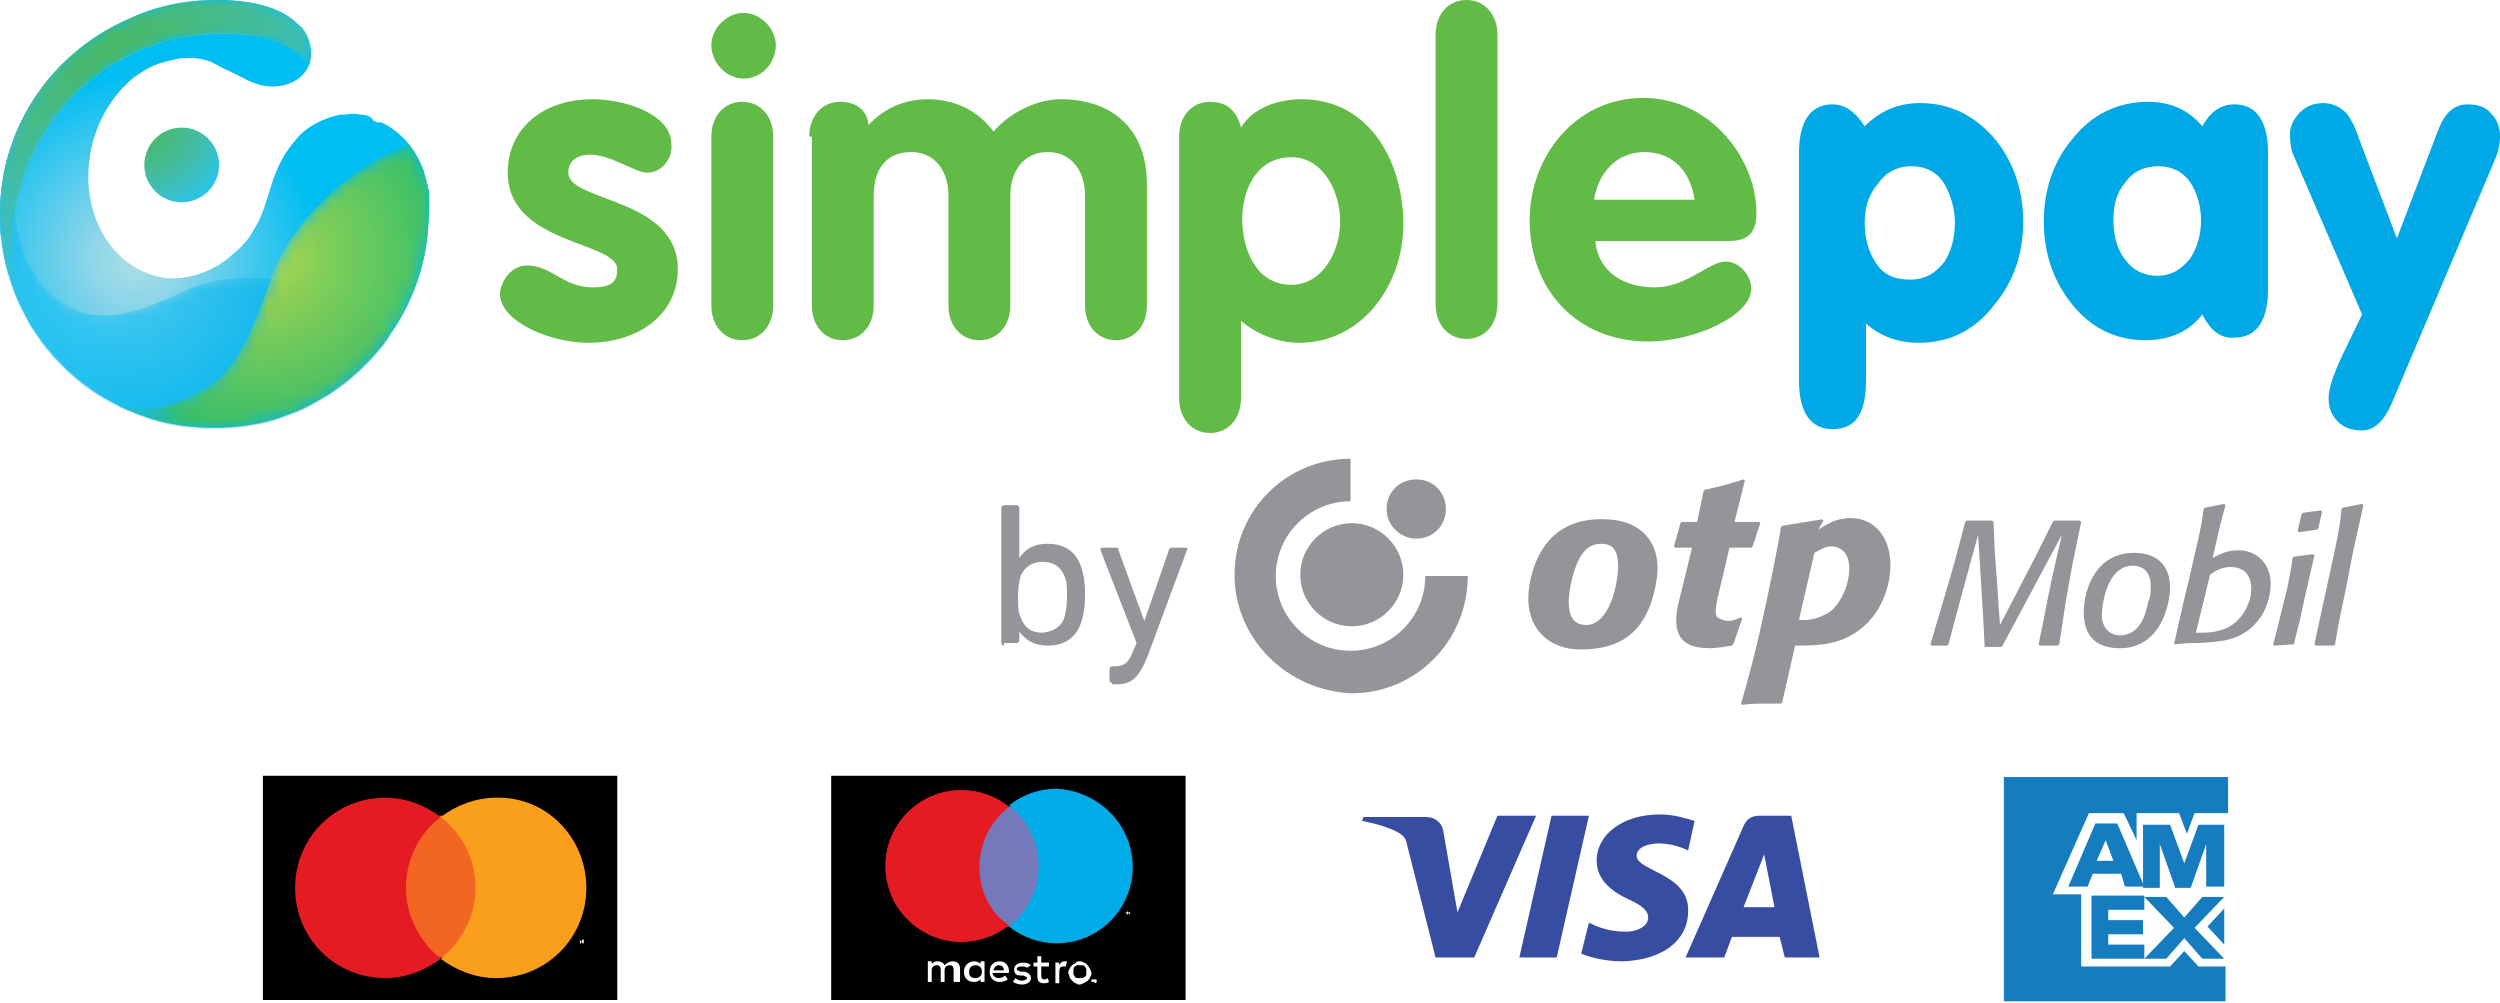 <?xml version="1.0" encoding="utf-8"?>
<!-- Generator: Adobe Illustrator 26.1.0, SVG Export Plug-In . SVG Version: 6.00 Build 0)  -->
<svg version="1.1" id="Layer_1" xmlns="http://www.w3.org/2000/svg" xmlns:xlink="http://www.w3.org/1999/xlink" x="0px" y="0px"
	 viewBox="0 0 194 77.8" style="enable-background:new 0 0 194 77.8;" xml:space="preserve">
<style type="text/css">
	.st0{fill:#62BB46;}
	.st1{fill:#00A8E5;}
	.st2{fill:#939598;}
	.st3{fill-rule:evenodd;clip-rule:evenodd;fill:#939598;}
	.st4{fill:url(#XMLID_00000124123464878691923310000001568824169259721870_);}
	.st5{fill:url(#XMLID_00000125601186596306907610000008680776627873993873_);}
	.st6{fill:url(#XMLID_00000152972231187343173110000011171840696458886545_);}
	.st7{filter:url(#Adobe_OpacityMaskFilter);}
	.st8{fill:url(#XMLID_00000067945891407275346550000004841085025024886178_);}
	.st9{fill:url(#XMLID_00000023980442214151446430000013521120483452320129_);}
	.st10{fill:url(#XMLID_00000014621741277537913880000003357276357009264282_);}
	.st11{fill:url(#XMLID_00000115473637623328291690000014392330509443152787_);}
	.st12{fill:url(#XMLID_00000030456178052811400190000004834742512939954334_);}
	.st13{fill:url(#XMLID_00000091707609880419690470000011638473479503745977_);}
	.st14{fill:url(#XMLID_00000162333608051639767480000003065198131973469570_);}
	.st15{fill:url(#XMLID_00000148636725350635221540000002648380896123236027_);}
	.st16{fill:url(#XMLID_00000106137433104253367520000007229481020313080974_);}
	.st17{fill:url(#XMLID_00000052793641016438580880000016953959044193918896_);}
	.st18{opacity:0.7;mask:url(#XMLID_00000170275324407395406150000011118396898848587678_);}
	.st19{fill:url(#XMLID_00000164477846903248291100000018251107484719396278_);}
	.st20{fill:url(#XMLID_00000034782285678209118890000000849477636229906857_);}
	.st21{fill:url(#XMLID_00000039850159971419102410000012235234152021635206_);}
	.st22{fill:url(#XMLID_00000045613698679602960490000004930266963092058524_);}
	.st23{fill:url(#XMLID_00000086688040053468154150000013597730297701881520_);}
	.st24{fill:url(#XMLID_00000171702290348577730720000014289007964290921602_);}
	.st25{fill:url(#XMLID_00000083788854448681065250000009415768220691149749_);}
	.st26{fill:url(#XMLID_00000012461176982896979420000011961857968072711097_);}
	.st27{fill:url(#XMLID_00000008109591729125640060000001154434763079184522_);}
	.st28{fill:url(#XMLID_00000165198534331829122530000006806258233486088885_);}
	.st29{filter:url(#Adobe_OpacityMaskFilter_00000065759797540711507480000004430933530570031530_);}
	.st30{opacity:0.85;}
	.st31{fill:url(#XMLID_00000163032087899468701050000007310139397735901590_);}
	.st32{opacity:0.95;mask:url(#XMLID_00000172401452060834728770000016298454282584384685_);}
	.st33{fill:url(#XMLID_00000124842961058813097230000009068025060325197992_);}
	.st34{filter:url(#Adobe_OpacityMaskFilter_00000013170967556713991170000017466342551186937258_);}
	.st35{fill:url(#XMLID_00000173855691818313437310000001387712455144356247_);}
	.st36{fill:url(#XMLID_00000181055742941373729790000008951297339945543102_);}
	.st37{mask:url(#XMLID_00000142141600301336982670000011581427472360222122_);}
	.st38{fill:url(#XMLID_00000147918984512379143570000002477764319794393731_);}
	.st39{fill:url(#XMLID_00000068679517068816268760000003589854313389599156_);}
	.st40{fill:#FFFFFF;}
	.st41{fill:#157CC0;}
	.st42{fill:#7578B9;}
	.st43{fill:#E51B24;}
	.st44{fill:#00ACE8;}
	.st45{fill:#F26522;}
	.st46{fill:#F99F1C;}
	.st47{fill:#374DA1;}
</style>
<g>
	<g id="XMLID_95_">
		<g id="XMLID_79_">
			<path id="XMLID_143_" class="st0" d="M50.2,13.4c-0.9,0-2.8-1.4-4.4-1.4c-0.9,0-1.7,0.4-1.7,1.4c0,2.3,8.5,1.9,8.5,7.5
				c0,3.3-2.8,5.7-7,5.7c-2.8,0-6.8-1.6-6.8-3.8c0-0.7,0.7-2.2,2.1-2.2c1.9,0,2.8,1.7,5.1,1.7c1.5,0,1.9-0.5,1.9-1.4
				c0-2.2-8.5-1.9-8.5-7.5c0-3.4,2.7-5.7,6.6-5.7c2.4,0,6.1,1.1,6.1,3.5C52.2,12.4,51.3,13.4,50.2,13.4"/>
			<path id="XMLID_140_" class="st0" d="M60.2,3.5c0,1.4-1.1,2.6-2.5,2.6c-1.3,0-2.5-1.2-2.5-2.6c0-1.3,1.2-2.5,2.5-2.5
				C59,1,60.2,2.2,60.2,3.5 M55.2,10.6c0-1.6,1-2.7,2.4-2.7c1.4,0,2.4,1.1,2.4,2.7v13.1c0,1.6-1,2.7-2.4,2.7c-1.4,0-2.4-1.1-2.4-2.7
				V10.6z"/>
			<path id="XMLID_139_" class="st0" d="M62.8,10.6c0-1.6,1-2.7,2.4-2.7c1.3,0,2.1,0.7,2.2,1.8c1.2-1.3,2.8-2,4.6-2
				c2,0,3.8,0.8,5.1,2.5c1.4-1.6,3.5-2.5,5.2-2.5c4,0,6.7,2.3,6.7,6.6v9.4c0,1.6-1,2.7-2.4,2.7c-1.4,0-2.4-1.1-2.4-2.7v-8.5
				c0-2-1.1-3.4-2.9-3.4c-1.8,0-2.9,1.4-2.9,3.4v8.5c0,1.6-1,2.7-2.4,2.7c-1.4,0-2.4-1.1-2.4-2.7v-8.5c0-2-1.1-3.4-2.9-3.4
				c-2,0-2.9,1.4-2.9,3.4v8.5c0,1.6-1,2.7-2.4,2.7c-1.4,0-2.4-1.1-2.4-2.7V10.6z"/>
			<path id="XMLID_136_" class="st0" d="M91.5,10.6c0-1.6,1-2.7,2.4-2.7c1.4,0,2.1,0.8,2.4,2c0.9-1.5,2.8-2.2,4.7-2.2
				c5.3,0,7.9,4.9,7.9,9.7c0,4.6-3.1,9.2-8.1,9.2c-1.5,0-3.2-0.6-4.5-1.7v6c0,1.6-1,2.7-2.4,2.7c-1.4,0-2.4-1.1-2.4-2.7V10.6z
				 M100.2,22.1c2.5,0,3.8-2.7,3.8-4.9c0-2.3-1.3-5-3.8-5c-2.6,0-3.8,2.4-3.8,4.8C96.4,19.4,97.5,22.1,100.2,22.1"/>
			<path id="XMLID_100_" class="st0" d="M111.4,2.7c0-1.6,1-2.7,2.4-2.7c1.4,0,2.4,1.1,2.4,2.7v20.9c0,1.6-1,2.7-2.4,2.7
				c-1.4,0-2.4-1.1-2.4-2.7V2.7z"/>
			<path id="XMLID_80_" class="st0" d="M123.8,18.8c0.3,2.4,2.3,3.5,4.6,3.5c2.5,0,4.2-2,5.5-2c1.1,0,2,1.1,2,2.1
				c0,2.1-4.4,4.1-8,4.1c-5.5,0-9.2-4-9.2-9.4c0-5,3.6-9.5,8.8-9.5c5.3,0,8.8,4.8,8.8,8.9c0,1.5-0.6,2.2-2.1,2.2H123.8z M131.5,15.5
				c-0.3-2.1-1.6-3.7-3.9-3.7c-2.2,0-3.6,1.7-3.9,3.7H131.5z"/>
		</g>
		<g id="XMLID_96_">
			<path id="XMLID_76_" class="st1" d="M142.2,33.3c-1.7,0-2.6-1.3-2.6-3.8V11.9c0-2.5,0.9-3.8,2.6-3.8c1,0,1.8,0.6,2.5,1.7
				c1.2-1.2,2.6-1.8,4.3-1.8c2.4,0,4.3,1,5.9,2.9c1.4,1.8,2.1,3.9,2.1,6.3s-0.7,4.6-2.2,6.4c-1.5,2-3.5,3-5.9,3
				c-1.6,0-3-0.5-4.1-1.5v4.4C144.8,32.1,144,33.3,142.2,33.3z M144.7,17.3c0,1.2,0.3,2.2,0.8,3c0.6,1,1.5,1.4,2.7,1.4
				c1.2,0,2-0.5,2.7-1.4c0.5-0.8,0.8-1.8,0.8-3c0-1.1-0.3-2.1-0.8-3c-0.6-1-1.5-1.4-2.6-1.4c-1.1,0-2,0.5-2.6,1.4
				C145,15.1,144.7,16.1,144.7,17.3z"/>
			<path id="XMLID_72_" class="st1" d="M170.9,24.4c-1,1.3-2.5,2-4.4,2c-2.4,0-4.3-1-5.8-2.9c-1.4-1.8-2.1-3.9-2.1-6.3
				s0.7-4.6,2.2-6.4c1.5-1.9,3.5-2.9,5.9-2.9c1.7,0,3.1,0.6,4.2,1.9c0.6-1.1,1.4-1.7,2.5-1.7c1.7,0,2.6,1.3,2.6,3.8v10.5
				c0,2.5-0.9,3.8-2.6,3.8C172.3,26.3,171.5,25.6,170.9,24.4z M164,17.1c0,1.2,0.3,2.2,0.8,2.9c0.6,0.9,1.5,1.4,2.6,1.4
				c1.1,0,1.9-0.5,2.6-1.4c0.5-0.8,0.8-1.8,0.8-2.9c0-1.1-0.3-2.1-0.8-2.9c-0.6-0.9-1.5-1.3-2.5-1.3c-1.1,0-2,0.4-2.6,1.3
				C164.2,15,164,16,164,17.1z"/>
			<path id="XMLID_97_" class="st1" d="M191.5,8.1c0.8,0,1.4,0.2,1.8,0.7c0.5,0.5,0.7,1.1,0.7,1.8c0,0.5-0.1,1.1-0.4,1.8l-8,18.9
				c-0.6,1.4-1.4,2.1-2.3,2.1c-0.8,0-1.4-0.2-1.9-0.7c-0.5-0.5-0.7-1.1-0.7-1.8c0-0.8,0.4-1.9,1.1-3.4c0.5-1,1-2.1,1.5-3.1
				l-5.3-12.3c-0.2-0.4-0.3-1-0.3-1.7c0-0.6,0.3-1.2,0.8-1.7c0.5-0.5,1.1-0.7,1.8-0.7c0.7,0,1.3,0.3,1.8,0.8
				c0.3,0.4,0.6,0.9,0.9,1.8l3,7.9l3.2-8.4C189.7,8.8,190.4,8.1,191.5,8.1z"/>
		</g>
	</g>
	<g>
		<g>
			<path class="st2" d="M128.5,45.3c-0.8,4.5-3.6,5.1-5.9,5.1c-2.3,0-4.5-1.6-3.9-5.1c0.5-2.7,2.1-5.2,6-5
				C127.5,40.4,129.1,42.3,128.5,45.3z M124.3,42.2c-0.9,0-1.8,0.4-2.4,3.1c-0.6,3,0.6,3.2,1.2,3.2c0.5,0,1.7-0.3,2.3-3.1
				C125.8,43.3,125.5,42.2,124.3,42.2z"/>
			<path class="st2" d="M134.5,50l-0.1,0.1c-0.6,0.1-1.3,0.2-1.6,0.2c-1.4,0-3.4-0.2-2.5-3.7c0.6-2.4,1-4.1,1-4.1l-1.3,0l-0.1-0.1
				l0.5-1.8l0.1-0.1h1.2l0.5-2.4l0.1-0.1c1.4-0.3,1.7-0.4,3-0.8l0.1,0.1l-0.8,3.2l1.9,0l0.1,0.1c-0.3,0.8-0.3,1-0.6,1.8l-0.1,0.1
				l-1.7,0c0,0-0.3,1.4-0.8,3.4c-0.5,2.1-0.2,2,0.3,2.2c0.4,0.2,1,0,1.4-0.2l0.1,0.1L134.5,50z"/>
			<path class="st2" d="M141.1,41.1c0.5-0.3,1.3-0.9,2.5-0.9c1.8,0,3.1,1.4,3.1,3.7c0,1.3-0.5,2.9-1.4,4c-1.8,2.2-4.1,2.2-6,2.2
				l-1,4.4l-0.1,0.1c-0.4,0-0.8,0-1.2,0c-0.6,0-1.2,0-1.8,0.1l-0.1-0.1c0,0,0.6-1.9,1.4-5.3c0.8-3.5,1.6-7.6,1.7-8.4l0.1-0.1
				l3.1-0.5l0.1,0.1L141.1,41.1z M139.6,48.1c0.9,0.1,1.8-0.2,2.5-0.7c0.7-0.6,1.4-1.9,1.4-3.3c0-1.5-1-1.7-1.4-1.7
				c-0.5,0-0.9,0.3-1.3,0.5L139.6,48.1z"/>
			<path class="st3" d="M95.8,44.6c0-5,4-9,9-9v3.3c-3.2,0-5.8,2.6-5.8,5.8c0,3.2,2.6,5.8,5.8,5.8c3.2,0,5.8-2.6,5.8-5.8l3.3,0
				c0,5-4,9.1-9,9.1C99.9,53.6,95.8,49.6,95.8,44.6z"/>
			<path class="st2" d="M107.6,39.5c0-1.3,1-2.3,2.3-2.3c1.3,0,2.3,1,2.3,2.3c0,1.3-1,2.3-2.3,2.3C108.7,41.8,107.6,40.8,107.6,39.5
				z"/>
		</g>
		<g>
			<path class="st2" d="M100.9,44.6c0-2.2,1.8-4,4-4c2.2,0,4,1.8,4,4c0,2.2-1.8,4-4,4C102.7,48.6,100.9,46.8,100.9,44.6z"/>
			<g>
				<path class="st2" d="M159.8,50l-0.1,0.1l-1.4,0l-0.1-0.1l0.5-2.5l0.5-2.5l0.8-3.5l-3.1,5.8l-1.5,2.8l-0.1,0.1l-1.3,0L154,50
					l-0.1-2l-0.4-6.5l-0.6,2.2l-0.9,3.3l-0.8,3l-0.1,0.1l-1.2,0l-0.1-0.1l0.8-2.7l1-3.4l0.9-3.4l0.1-0.1l2,0l0.1,0.1l0.1,2.4
					l0.2,2.7c0.1,1.5,0.1,1.8,0.2,2.9l2.8-5.4l1.3-2.6l0.1-0.1l2,0l0.1,0.1l-0.7,3.4l-0.5,2.8L159.8,50z"/>
				<path class="st2" d="M164.5,50.3c-1.8,0-2.8-0.9-2.8-2.8c0-1.7,0.9-4.6,3.9-4.6c1.8,0,2.8,1,2.8,2.7c0,0.5-0.1,1-0.2,1.4
					C167.9,48.2,167,50.3,164.5,50.3z M166.9,45.5c0-1.4-0.9-1.6-1.4-1.6c-2.1,0-2.4,3.3-2.4,3.8c0,1.1,0.7,1.6,1.4,1.6
					c1.5,0,2-1.5,2.2-2.6C166.9,46.3,166.9,45.9,166.9,45.5z"/>
				<path class="st2" d="M168.7,50l0.7-3.1l0.6-2.5c0.2-1,0.5-2.1,0.7-3.1c0.2-0.9,0.2-1.2,0.3-1.8l0.1-0.1l1.5-0.3l0.1,0.1
					l-0.4,1.5l-0.6,2.6c0.6-0.3,1.1-0.6,2-0.6c1.3,0,2.5,0.9,2.5,2.6c0,0.7-0.2,2-1.1,3c-1.2,1.4-2.7,1.5-4.5,1.6h-0.7L168.7,50
					L168.7,50z M170.4,49.1l0.2,0c0.7,0,1.7,0,2.6-0.6c1-0.7,1.5-1.9,1.5-2.8c0-1.2-0.7-1.7-1.6-1.7c-0.7,0-1.2,0.3-1.6,0.6
					L170.4,49.1z"/>
				<path class="st2" d="M178,50L178,50l-1.5,0.1l-0.1-0.1c0.4-1.5,0.5-2,0.9-3.6l0.2-0.8c0.2-1.1,0.3-1.4,0.4-2.3l0.1-0.1l1.5-0.2
					l0.1,0.1c-0.3,1.3-0.4,1.7-0.8,3.5l-0.3,1.4L178,50z M179.9,41l-0.1,0.1l-1.4,0.2l-0.1-0.1l0.3-1.3l0.1-0.1l1.4-0.2l0.1,0.1
					L179.9,41z"/>
				<path class="st2" d="M182.1,45.4c-0.5,2.4-0.6,2.8-0.9,4.6l-0.1,0.1l-1.4,0l-0.1-0.1l0.6-2.8l0.7-3.2c0.3-1.4,0.7-3.1,0.8-4.5
					l0.1-0.1l1.5-0.3l0.1,0.1l-0.8,3.6L182.1,45.4z"/>
			</g>
		</g>
	</g>
	<g>
		<path class="st2" d="M77.9,50.1c-0.1,0-0.2-0.1-0.2-0.2V39.4c0-0.1,0.1-0.2,0.2-0.2h1c0.1,0,0.2,0.1,0.2,0.2v3.9h0
			c0.4-0.6,1-1.1,2.2-1.1c1.3,0,2.2,0.6,2.6,1.8c0.2,0.6,0.3,1.2,0.3,2.1c0,1-0.1,1.6-0.3,2.2c-0.4,1.2-1.3,1.8-2.6,1.8
			c-1.1,0-1.8-0.5-2.2-1.1h0v0.7c0,0.1-0.1,0.2-0.2,0.2H77.9z M82.6,47.9c0.1-0.4,0.2-0.9,0.2-1.6c0-0.7,0-1.2-0.2-1.6
			c-0.3-0.7-0.8-1.1-1.7-1.1c-0.8,0-1.4,0.4-1.7,1.1c-0.1,0.4-0.2,0.8-0.2,1.6c0,0.8,0,1.2,0.2,1.6c0.3,0.8,0.8,1.2,1.7,1.2
			C81.8,49,82.4,48.6,82.6,47.9z"/>
		<path class="st2" d="M86.3,53c-0.1,0-0.2-0.1-0.2-0.2v-0.9c0-0.1,0.1-0.2,0.2-0.2h0.3c0.6,0,1-0.3,1.3-1.1l0.3-0.7l-2.8-7.2
			c0-0.1,0-0.2,0.1-0.2h1.1c0.1,0,0.2,0,0.2,0.2l2,5.5h0l1.9-5.5c0-0.1,0.1-0.2,0.2-0.2H92c0.1,0,0.2,0.1,0.1,0.2l-3,8.1
			c-0.7,1.8-1.3,2.3-2.4,2.3H86.3z"/>
	</g>
	<g id="XMLID_33_">
		
			<radialGradient id="XMLID_00000012443293195475943210000000097911318241091504_" cx="398.511" cy="301.206" r="16.756" gradientTransform="matrix(0.597 0 0 0.597 -226.776 -170.116)" gradientUnits="userSpaceOnUse">
			<stop  offset="0" style="stop-color:#4AB969"/>
			<stop  offset="7.934333e-02" style="stop-color:#49B96D"/>
			<stop  offset="0.184" style="stop-color:#48BA7A"/>
			<stop  offset="0.303" style="stop-color:#46BB8C"/>
			<stop  offset="0.432" style="stop-color:#42BDA4"/>
			<stop  offset="0.57" style="stop-color:#3AC0C5"/>
			<stop  offset="0.713" style="stop-color:#28C3EC"/>
			<stop  offset="0.731" style="stop-color:#20C4F4"/>
		</radialGradient>
		<path id="XMLID_94_" style="fill:url(#XMLID_00000012443293195475943210000000097911318241091504_);" d="M17,12.8
			c0,1.6-1.3,2.9-2.9,2.9c-1.6,0-2.9-1.3-2.9-2.9c0-1.6,1.3-2.9,2.9-2.9C15.7,9.9,17,11.2,17,12.8z"/>
		
			<radialGradient id="XMLID_00000015321790659924831150000004813781189511532448_" cx="397.466" cy="318.564" r="23.808" gradientTransform="matrix(0.597 0 0 0.597 -226.776 -170.116)" gradientUnits="userSpaceOnUse">
			<stop  offset="0" style="stop-color:#AFDFE4"/>
			<stop  offset="0.253" style="stop-color:#8CD5E8"/>
			<stop  offset="1" style="stop-color:#00BDF2"/>
		</radialGradient>
		<path id="XMLID_92_" style="fill:url(#XMLID_00000015321790659924831150000004813781189511532448_);" d="M33.3,15.8
			c0-0.1,0-0.3,0-0.4c0,0,0,0,0,0c0-0.1,0-0.3,0-0.4c0,0,0-0.1,0-0.1c0-0.1,0-0.2-0.1-0.3c0,0,0-0.1,0-0.1c0-0.1,0-0.2-0.1-0.3
			c0,0,0,0,0-0.1c0-0.2-0.1-0.3-0.1-0.4c0-0.1-0.1-0.2-0.1-0.4c-0.6-1.7-1.8-3.1-3.3-3.8c0,0-0.1,0-0.1,0c0,0,0,0-0.1,0
			c0,0-0.1,0-0.1,0c-0.1,0-0.1,0-0.2-0.1c0,0,0,0-0.1,0c0,0,0,0,0,0C28.8,9,28.4,8.9,28,8.9c-0.4-0.1-0.8-0.1-1.2,0c0,0,0,0,0.1,0
			c0,0,0,0-0.1,0c0,0-0.1,0-0.1,0c-0.1,0-0.2,0-0.3,0c-1,0.2-1.9,0.6-2.7,1.2l0,0c0,0-0.7,0.5-1.6,1.9c-0.5,0.8-0.9,1.8-1.3,3.2
			c0,0.1-0.1,0.2-0.1,0.3c0,0,0,0,0,0c-0.3,1-0.6,1.7-1,2.3c-0.4,0.8-0.9,1.3-1.6,1.9c-1.3,1.2-3,1.9-4.8,1.9c-0.3,0-0.5,0-0.8-0.1
			c-3.8-0.7-6.3-4.9-5.5-9.5c0,0,0-0.1,0-0.1C7.5,9.3,8.8,7.3,10.4,6c0.7-0.5,1.5-1,2.4-1.2c0.3-0.1,0.5-0.1,0.8-0.2
			c0.4-0.1,0.7-0.1,1.1-0.1c0.1,0,0.1,0,0.2,0c0.4,0,0.9,0.1,1.5,0.3C16.7,5,17,5.1,17.3,5.3c1.2,0.5,1.9,1,2.6,1.2c0,0,0,0,0,0
			c0,0,0,0,0,0c0.1,0,0.2,0.1,0.3,0.1c0,0,0,0,0,0C21.9,7,23.5,6.3,24,5c0.3-0.9,0.1-1.9-0.5-2.7C23.3,2,23,1.8,22.7,1.5
			c-0.3-0.2-0.7-0.5-1.2-0.7c-1.6-0.7-3.1-0.7-3.8-0.8c-0.3,0-0.6,0-1,0c-2.4,0-4.7,0.5-6.8,1.5C4,4.1,0,9.9,0,16.6
			c0,9.2,7.4,16.6,16.6,16.6c3.2,0,6.2-0.9,8.7-2.5c4.3-2.7,7.4-7.3,7.9-12.6c0-0.3,0.1-1.2,0.1-1.4c0,0,0-0.1,0-0.1
			c0-0.1,0-0.2,0-0.3c0,0,0-0.1,0-0.1c0-0.1,0-0.2,0-0.3C33.3,15.8,33.3,15.8,33.3,15.8z"/>
		
			<radialGradient id="XMLID_00000182519686714335850850000001779685667916004491_" cx="74.138" cy="396.789" r="18.305" gradientTransform="matrix(0.557 -0.392 0.288 0.409 -143.533 -124.223)" gradientUnits="userSpaceOnUse">
			<stop  offset="0" style="stop-color:#4BB967"/>
			<stop  offset="0.11" style="stop-color:#4AB96C"/>
			<stop  offset="0.256" style="stop-color:#4AB878"/>
			<stop  offset="0.421" style="stop-color:#49B889"/>
			<stop  offset="0.6" style="stop-color:#47B8A0"/>
			<stop  offset="0.792" style="stop-color:#42B9BF"/>
			<stop  offset="0.99" style="stop-color:#38BAE4"/>
			<stop  offset="1" style="stop-color:#37BAE6"/>
		</radialGradient>
		<path id="XMLID_91_" style="fill:url(#XMLID_00000182519686714335850850000001779685667916004491_);" d="M2.1,9.9
			C2.7,8,3.7,6.3,4.9,5C4.5,5.3,4.1,5.7,3.8,6.1C1.4,9,0,12.6,0,16.6c0,0.7,0,1.4,0.1,2c0.1-1.1,0.5-2.2,1-3.4
			C1.1,13.6,1.4,11.7,2.1,9.9z"/>
		<defs>
			<filter id="Adobe_OpacityMaskFilter" filterUnits="userSpaceOnUse" x="0" y="5" width="30.3" height="28.3">
				<feColorMatrix  type="matrix" values="1 0 0 0 0  0 1 0 0 0  0 0 1 0 0  0 0 0 1 0"/>
			</filter>
		</defs>
		
			<mask maskUnits="userSpaceOnUse" x="0" y="5" width="30.3" height="28.3" id="XMLID_00000013892522460244344880000011744556069377322148_">
			<g id="XMLID_113_" class="st7">
				<g id="XMLID_114_">
					
						<linearGradient id="XMLID_00000068636153816568037190000009408539619677053070_" gradientUnits="userSpaceOnUse" x1="11.354" y1="31.567" x2="-4.328" y2="30.885">
						<stop  offset="0" style="stop-color:#FFFFFF"/>
						<stop  offset="1" style="stop-color:#000000"/>
					</linearGradient>
					<path id="XMLID_124_" style="fill:url(#XMLID_00000068636153816568037190000009408539619677053070_);" d="M14.6,33.2
						c-2.9-0.4-5.6-1.6-8-3.2C8.9,31.6,11.6,32.8,14.6,33.2z"/>
					
						<linearGradient id="XMLID_00000118373831022115022280000011944682120936990399_" gradientUnits="userSpaceOnUse" x1="11.748" y1="22.542" x2="-3.935" y2="21.86">
						<stop  offset="0" style="stop-color:#FFFFFF"/>
						<stop  offset="1" style="stop-color:#000000"/>
					</linearGradient>
					<path id="XMLID_123_" style="fill:url(#XMLID_00000118373831022115022280000011944682120936990399_);" d="M4.3,23.2
						c0.4,0.3,0.9,0.5,1.4,0.7C4.2,23.3,3,22,2.2,20.4c0.2,0.6,0.6,1.1,1,1.6C3.6,22.5,3.9,22.9,4.3,23.2z"/>
					
						<linearGradient id="XMLID_00000183219663116181958110000016515517025641743502_" gradientUnits="userSpaceOnUse" x1="11.748" y1="22.542" x2="-3.935" y2="21.86">
						<stop  offset="0" style="stop-color:#FFFFFF"/>
						<stop  offset="1" style="stop-color:#000000"/>
					</linearGradient>
					<path id="XMLID_122_" style="fill:url(#XMLID_00000183219663116181958110000016515517025641743502_);" d="M4.3,23.2
						c0.4,0.3,0.9,0.5,1.4,0.7C4.2,23.3,3,22,2.2,20.4c0.2,0.6,0.6,1.1,1,1.6C3.6,22.5,3.9,22.9,4.3,23.2z"/>
					
						<linearGradient id="XMLID_00000168080846970159554280000006195858749361063830_" gradientUnits="userSpaceOnUse" x1="11.661" y1="24.322" x2="-3.997" y2="23.641">
						<stop  offset="0" style="stop-color:#FFFFFF"/>
						<stop  offset="1" style="stop-color:#000000"/>
					</linearGradient>
					<path id="XMLID_121_" style="fill:url(#XMLID_00000168080846970159554280000006195858749361063830_);" d="M5.7,24
						C5.9,24,6,24.1,6.2,24.2C6,24.1,5.9,24,5.7,24z"/>
					
						<linearGradient id="XMLID_00000180345894322017094690000013226801196162037142_" gradientUnits="userSpaceOnUse" x1="11.715" y1="23.271" x2="-3.967" y2="22.589">
						<stop  offset="0" style="stop-color:#FFFFFF"/>
						<stop  offset="1" style="stop-color:#000000"/>
					</linearGradient>
					<path id="XMLID_120_" style="fill:url(#XMLID_00000180345894322017094690000013226801196162037142_);" d="M14.1,22.7
						c4.8-2.2,12.1-0.8,16.2,3.4C26.2,21.9,18.8,20.3,14.1,22.7z"/>
					
						<linearGradient id="XMLID_00000142874911132135044260000002634067524450305688_" gradientUnits="userSpaceOnUse" x1="11.697" y1="23.671" x2="-3.984" y2="22.989">
						<stop  offset="0" style="stop-color:#FFFFFF"/>
						<stop  offset="1" style="stop-color:#000000"/>
					</linearGradient>
					<path id="XMLID_119_" style="fill:url(#XMLID_00000142874911132135044260000002634067524450305688_);" d="M14.1,22.7
						c-4.1,1.9-5.9,2.1-8,1.5C7.8,24.8,9.4,25.1,14.1,22.7z"/>
					
						<linearGradient id="XMLID_00000049933019129118622650000017034653323154604187_" gradientUnits="userSpaceOnUse" x1="11.697" y1="23.671" x2="-3.984" y2="22.989">
						<stop  offset="0" style="stop-color:#FFFFFF"/>
						<stop  offset="1" style="stop-color:#000000"/>
					</linearGradient>
					<path id="XMLID_118_" style="fill:url(#XMLID_00000049933019129118622650000017034653323154604187_);" d="M14.1,22.7
						c-4.1,1.9-5.9,2.1-8,1.5C7.8,24.8,9.4,25.1,14.1,22.7z"/>
					
						<linearGradient id="XMLID_00000137131779952168391030000013138715389158051729_" gradientUnits="userSpaceOnUse" x1="11.665" y1="24.422" x2="-4.016" y2="23.74">
						<stop  offset="0" style="stop-color:#FFFFFF"/>
						<stop  offset="1" style="stop-color:#000000"/>
					</linearGradient>
					<path id="XMLID_117_" style="fill:url(#XMLID_00000137131779952168391030000013138715389158051729_);" d="M14.1,22.7
						c-4.8,2.4-6.3,2.1-8,1.5C6,24.1,5.9,24,5.7,24c-0.5-0.2-0.9-0.4-1.4-0.7c-0.4-0.3-0.8-0.7-1.1-1.2c-0.4-0.5-0.8-1.1-1-1.6
						c-0.7-1.5-1.1-3.2-1.1-5.1c-0.5,1.2-0.9,2.3-1,3.4c0.6,4.6,3,8.6,6.5,11.2c2.4,1.7,5.1,2.8,8,3.2c0.7,0.1,1.3,0.1,2,0.1
						c3.2,0,6.2-0.9,8.7-2.5c2-1.2,3.6-2.8,5-4.7C26.2,21.9,18.9,20.4,14.1,22.7z"/>
					
						<linearGradient id="XMLID_00000054228332733836441260000017067597550814557350_" gradientUnits="userSpaceOnUse" x1="12.195" y1="12.246" x2="-3.487" y2="11.564">
						<stop  offset="0" style="stop-color:#FFFFFF"/>
						<stop  offset="1" style="stop-color:#000000"/>
					</linearGradient>
					<path id="XMLID_116_" style="fill:url(#XMLID_00000054228332733836441260000017067597550814557350_);" d="M2.1,9.9
						C2.7,8,3.7,6.3,4.9,5C4.5,5.3,4.1,5.7,3.8,6.1C1.4,9,0,12.6,0,16.6c0,0.7,0,1.4,0.1,2c0.1-1.1,0.5-2.2,1-3.4
						C1.1,13.6,1.4,11.7,2.1,9.9z"/>
					
						<linearGradient id="XMLID_00000115482876198137641010000005106865799852928663_" gradientUnits="userSpaceOnUse" x1="11.893" y1="19.181" x2="-3.788" y2="18.5">
						<stop  offset="0" style="stop-color:#FFFFFF"/>
						<stop  offset="1" style="stop-color:#000000"/>
					</linearGradient>
					<path id="XMLID_115_" style="fill:url(#XMLID_00000115482876198137641010000005106865799852928663_);" d="M14.1,22.7
						c-4.8,2.4-6.3,2.1-8,1.5C6,24.1,5.9,24,5.7,24c-0.5-0.2-0.9-0.4-1.4-0.7c-0.4-0.3-0.8-0.7-1.1-1.2c-0.4-0.5-0.8-1.1-1-1.6
						c-0.7-1.5-1.1-3.2-1.1-5.1c0-1.7,0.3-3.6,0.9-5.4C2.7,8,3.7,6.3,4.9,5C4.5,5.3,4.1,5.7,3.8,6.1C1.4,9,0,12.6,0,16.6
						c0,0.7,0,1.4,0.1,2c0.6,4.6,3,8.6,6.5,11.2c2.4,1.7,5.1,2.8,8,3.2c0.7,0.1,1.3,0.1,2,0.1c3.2,0,6.2-0.9,8.7-2.5
						c2-1.2,3.6-2.8,5-4.7C26.2,21.9,18.9,20.4,14.1,22.7z"/>
				</g>
			</g>
		</mask>
		<g id="XMLID_55_" style="opacity:0.7;mask:url(#XMLID_00000013892522460244344880000011744556069377322148_);">
			
				<radialGradient id="XMLID_00000044865768076611865130000005506679227383005849_" cx="390.486" cy="322.419" r="43.633" gradientTransform="matrix(0.597 0 0 0.597 -226.776 -170.116)" gradientUnits="userSpaceOnUse">
				<stop  offset="0" style="stop-color:#20C4F4"/>
				<stop  offset="1" style="stop-color:#009AD1"/>
			</radialGradient>
			<path id="XMLID_90_" style="fill:url(#XMLID_00000044865768076611865130000005506679227383005849_);" d="M14.6,33.2
				c-2.9-0.4-5.6-1.6-8-3.2C8.9,31.6,11.6,32.8,14.6,33.2z"/>
			
				<radialGradient id="XMLID_00000157308800336660215930000017720833599452525210_" cx="390.488" cy="322.421" r="43.635" gradientTransform="matrix(0.597 0 0 0.597 -226.776 -170.116)" gradientUnits="userSpaceOnUse">
				<stop  offset="0" style="stop-color:#20C4F4"/>
				<stop  offset="1" style="stop-color:#009AD1"/>
			</radialGradient>
			<path id="XMLID_71_" style="fill:url(#XMLID_00000157308800336660215930000017720833599452525210_);" d="M4.3,23.2
				c0.4,0.3,0.9,0.5,1.4,0.7C4.2,23.3,3,22,2.2,20.4c0.2,0.6,0.6,1.1,1,1.6C3.6,22.5,3.9,22.9,4.3,23.2z"/>
			
				<radialGradient id="XMLID_00000121965791560690043930000001632034242788719531_" cx="390.488" cy="322.421" r="43.635" gradientTransform="matrix(0.597 0 0 0.597 -226.776 -170.116)" gradientUnits="userSpaceOnUse">
				<stop  offset="0" style="stop-color:#20C4F4"/>
				<stop  offset="1" style="stop-color:#009AD1"/>
			</radialGradient>
			<path id="XMLID_70_" style="fill:url(#XMLID_00000121965791560690043930000001632034242788719531_);" d="M4.3,23.2
				c0.4,0.3,0.9,0.5,1.4,0.7C4.2,23.3,3,22,2.2,20.4c0.2,0.6,0.6,1.1,1,1.6C3.6,22.5,3.9,22.9,4.3,23.2z"/>
			
				<radialGradient id="XMLID_00000065032818867614046720000014382515935101915562_" cx="390.486" cy="322.435" r="43.427" gradientTransform="matrix(0.597 0 0 0.597 -226.776 -170.116)" gradientUnits="userSpaceOnUse">
				<stop  offset="0" style="stop-color:#20C4F4"/>
				<stop  offset="1" style="stop-color:#009AD1"/>
			</radialGradient>
			<path id="XMLID_66_" style="fill:url(#XMLID_00000065032818867614046720000014382515935101915562_);" d="M5.7,24
				C5.9,24,6,24.1,6.2,24.2C6,24.1,5.9,24,5.7,24z"/>
			
				<radialGradient id="XMLID_00000160151137963216300050000014521322958234662272_" cx="390.486" cy="322.421" r="43.63" gradientTransform="matrix(0.597 0 0 0.597 -226.776 -170.116)" gradientUnits="userSpaceOnUse">
				<stop  offset="0" style="stop-color:#20C4F4"/>
				<stop  offset="1" style="stop-color:#009AD1"/>
			</radialGradient>
			<path id="XMLID_65_" style="fill:url(#XMLID_00000160151137963216300050000014521322958234662272_);" d="M14.1,22.7
				c4.8-2.2,12.1-0.8,16.2,3.4C26.2,21.9,18.8,20.3,14.1,22.7z"/>
			
				<radialGradient id="XMLID_00000109709333650148028270000001272852108861873295_" cx="390.486" cy="322.422" r="43.627" gradientTransform="matrix(0.597 0 0 0.597 -226.776 -170.116)" gradientUnits="userSpaceOnUse">
				<stop  offset="0" style="stop-color:#20C4F4"/>
				<stop  offset="1" style="stop-color:#009AD1"/>
			</radialGradient>
			<path id="XMLID_64_" style="fill:url(#XMLID_00000109709333650148028270000001272852108861873295_);" d="M14.1,22.7
				c-4.1,1.9-5.9,2.1-8,1.5C7.8,24.8,9.4,25.1,14.1,22.7z"/>
			
				<radialGradient id="XMLID_00000096060788826140329320000008323650939487401141_" cx="390.486" cy="322.422" r="43.627" gradientTransform="matrix(0.597 0 0 0.597 -226.776 -170.116)" gradientUnits="userSpaceOnUse">
				<stop  offset="0" style="stop-color:#20C4F4"/>
				<stop  offset="1" style="stop-color:#009AD1"/>
			</radialGradient>
			<path id="XMLID_63_" style="fill:url(#XMLID_00000096060788826140329320000008323650939487401141_);" d="M14.1,22.7
				c-4.1,1.9-5.9,2.1-8,1.5C7.8,24.8,9.4,25.1,14.1,22.7z"/>
			
				<radialGradient id="XMLID_00000106114233449492840810000002113451612008315066_" cx="390.487" cy="322.421" r="43.629" gradientTransform="matrix(0.597 0 0 0.597 -226.776 -170.116)" gradientUnits="userSpaceOnUse">
				<stop  offset="0" style="stop-color:#20C4F4"/>
				<stop  offset="1" style="stop-color:#009AD1"/>
			</radialGradient>
			<path id="XMLID_62_" style="fill:url(#XMLID_00000106114233449492840810000002113451612008315066_);" d="M14.1,22.7
				c-4.8,2.4-6.3,2.1-8,1.5C6,24.1,5.9,24,5.7,24c-0.5-0.2-0.9-0.4-1.4-0.7c-0.4-0.3-0.8-0.7-1.1-1.2c-0.4-0.5-0.8-1.1-1-1.6
				c-0.7-1.5-1.1-3.2-1.1-5.1c-0.5,1.2-0.9,2.3-1,3.4c0.6,4.6,3,8.6,6.5,11.2c2.4,1.7,5.1,2.8,8,3.2c0.7,0.1,1.3,0.1,2,0.1
				c3.2,0,6.2-0.9,8.7-2.5c2-1.2,3.6-2.8,5-4.7C26.2,21.9,18.9,20.4,14.1,22.7z"/>
			
				<radialGradient id="XMLID_00000016039487974711528050000016591651647688408502_" cx="390.487" cy="322.419" r="43.628" gradientTransform="matrix(0.597 0 0 0.597 -226.776 -170.116)" gradientUnits="userSpaceOnUse">
				<stop  offset="0" style="stop-color:#20C4F4"/>
				<stop  offset="1" style="stop-color:#009AD1"/>
			</radialGradient>
			<path id="XMLID_61_" style="fill:url(#XMLID_00000016039487974711528050000016591651647688408502_);" d="M2.1,9.9
				C2.7,8,3.7,6.3,4.9,5C4.5,5.3,4.1,5.7,3.8,6.1C1.4,9,0,12.6,0,16.6c0,0.7,0,1.4,0.1,2c0.1-1.1,0.5-2.2,1-3.4
				C1.1,13.6,1.4,11.7,2.1,9.9z"/>
			
				<radialGradient id="XMLID_00000084520249439271269140000012999422248938331326_" cx="390.486" cy="322.42" r="43.629" gradientTransform="matrix(0.597 0 0 0.597 -226.776 -170.116)" gradientUnits="userSpaceOnUse">
				<stop  offset="0" style="stop-color:#20C4F4"/>
				<stop  offset="1" style="stop-color:#00A8E5"/>
			</radialGradient>
			<path id="XMLID_60_" style="fill:url(#XMLID_00000084520249439271269140000012999422248938331326_);" d="M14.1,22.7
				c-4.8,2.4-6.3,2.1-8,1.5C6,24.1,5.9,24,5.7,24c-0.5-0.2-0.9-0.4-1.4-0.7c-0.4-0.3-0.8-0.7-1.1-1.2c-0.4-0.5-0.8-1.1-1-1.6
				c-0.7-1.5-1.1-3.2-1.1-5.1c0-1.7,0.3-3.6,0.9-5.4C2.7,8,3.7,6.3,4.9,5C4.5,5.3,4.1,5.7,3.8,6.1C1.4,9,0,12.6,0,16.6
				c0,0.7,0,1.4,0.1,2c0.6,4.6,3,8.6,6.5,11.2c2.4,1.7,5.1,2.8,8,3.2c0.7,0.1,1.3,0.1,2,0.1c3.2,0,6.2-0.9,8.7-2.5
				c2-1.2,3.6-2.8,5-4.7C26.2,21.9,18.9,20.4,14.1,22.7z"/>
		</g>
		<defs>
			
				<filter id="Adobe_OpacityMaskFilter_00000085213434091441499670000017010064649331133574_" filterUnits="userSpaceOnUse" x="9.3" y="11.1" width="24.1" height="22.2">
				<feColorMatrix  type="matrix" values="1 0 0 0 0  0 1 0 0 0  0 0 1 0 0  0 0 0 1 0"/>
			</filter>
		</defs>
		
			<mask maskUnits="userSpaceOnUse" x="9.3" y="11.1" width="24.1" height="22.2" id="XMLID_00000124857356828315723820000010861606241438973111_">
			<g id="XMLID_107_" style="filter:url(#Adobe_OpacityMaskFilter_00000085213434091441499670000017010064649331133574_);">
				<g id="XMLID_108_" class="st30">
					
						<linearGradient id="XMLID_00000078023944573626195120000004109466432436381081_" gradientUnits="userSpaceOnUse" x1="23.857" y1="22.698" x2="62.107" y2="10.469">
						<stop  offset="0" style="stop-color:#FFFFFF"/>
						<stop  offset="1" style="stop-color:#000000"/>
					</linearGradient>
					<path id="XMLID_109_" style="fill:url(#XMLID_00000078023944573626195120000004109466432436381081_);" d="M21,21.7
						c-2.3,7-4.1,8.1-6.3,9.1c-0.2,0.1-0.4,0.2-0.7,0.3c-0.6,0.3-1.3,0.5-2,0.6c-0.7,0.1-1.5,0-2.2-0.1c-0.2,0-0.4,0-0.6-0.1
						c2.2,1.1,4.7,1.7,7.4,1.7c3.2,0,6.2-0.9,8.7-2.5c4.3-2.7,7.4-7.3,7.9-12.6c0-0.3,0.1-1.2,0.1-1.4c0,0,0-0.1,0-0.1
						c0-0.1,0-0.2,0-0.3c0,0,0-0.1,0-0.1c0-0.1,0-0.2,0-0.3c0,0,0-0.1,0-0.1c0-0.1,0-0.3,0-0.4c0,0,0,0,0,0c0-0.1,0-0.3,0-0.4
						c0,0,0-0.1,0-0.1c0-0.1,0-0.2-0.1-0.3c0,0,0-0.1,0-0.1c0-0.1,0-0.2-0.1-0.3c0,0,0,0,0-0.1c0-0.2-0.1-0.3-0.1-0.4
						c0-0.1-0.1-0.2-0.1-0.4c-0.3-0.8-0.7-1.5-1.1-2.1C26.8,13.2,22.6,17.2,21,21.7z"/>
				</g>
			</g>
		</mask>
		<g id="XMLID_53_" style="opacity:0.95;mask:url(#XMLID_00000124857356828315723820000010861606241438973111_);">
			
				<radialGradient id="XMLID_00000013907336985121122330000012111057736815369148_" cx="-396.716" cy="-212.809" r="34.833" gradientTransform="matrix(0.422 -0.422 0.422 0.422 277.976 -57.696)" gradientUnits="userSpaceOnUse">
				<stop  offset="0" style="stop-color:#CBDB2A"/>
				<stop  offset="1" style="stop-color:#00B259"/>
			</radialGradient>
			<path id="XMLID_54_" style="fill:url(#XMLID_00000013907336985121122330000012111057736815369148_);" d="M21,21.7
				c-2.3,7-4.1,8.1-6.3,9.1c-0.2,0.1-0.4,0.2-0.7,0.3c-0.6,0.3-1.3,0.5-2,0.6c-0.7,0.1-1.5,0-2.2-0.1c-0.2,0-0.4,0-0.6-0.1
				c2.2,1.1,4.7,1.7,7.4,1.7c3.2,0,6.2-0.9,8.7-2.5c4.3-2.7,7.4-7.3,7.9-12.6c0-0.3,0.1-1.2,0.1-1.4c0,0,0-0.1,0-0.1
				c0-0.1,0-0.2,0-0.3c0,0,0-0.1,0-0.1c0-0.1,0-0.2,0-0.3c0,0,0-0.1,0-0.1c0-0.1,0-0.3,0-0.4c0,0,0,0,0,0c0-0.1,0-0.3,0-0.4
				c0,0,0-0.1,0-0.1c0-0.1,0-0.2-0.1-0.3c0,0,0-0.1,0-0.1c0-0.1,0-0.2-0.1-0.3c0,0,0,0,0-0.1c0-0.2-0.1-0.3-0.1-0.4
				c0-0.1-0.1-0.2-0.1-0.4c-0.3-0.8-0.7-1.5-1.1-2.1C26.8,13.2,22.6,17.2,21,21.7z"/>
		</g>
		<defs>
			
				<filter id="Adobe_OpacityMaskFilter_00000049190368502028917530000005077728148857719696_" filterUnits="userSpaceOnUse" x="0" y="0" width="24.2" height="25.6">
				<feColorMatrix  type="matrix" values="1 0 0 0 0  0 1 0 0 0  0 0 1 0 0  0 0 0 1 0"/>
			</filter>
		</defs>
		
			<mask maskUnits="userSpaceOnUse" x="0" y="0" width="24.2" height="25.6" id="XMLID_00000060727899745376233880000011397098507575543738_">
			<g id="XMLID_57_" style="filter:url(#Adobe_OpacityMaskFilter_00000049190368502028917530000005077728148857719696_);">
				<g id="XMLID_58_">
					
						<linearGradient id="XMLID_00000170239061877602938880000005379118651924281502_" gradientUnits="userSpaceOnUse" x1="0" y1="12.82" x2="24.161" y2="12.82">
						<stop  offset="0" style="stop-color:#FFFFFF"/>
						<stop  offset="1" style="stop-color:#000000"/>
					</linearGradient>
					<path id="XMLID_82_" style="fill:url(#XMLID_00000170239061877602938880000005379118651924281502_);" d="M10.6,4
						c2-0.9,4.3-1.4,6.6-1.4c0.3,0,0.6,0,0.9,0c0.7,0.1,2.1,0.1,3.7,0.8c0.5,0.2,0.9,0.5,1.2,0.7c0.3,0.2,0.6,0.4,0.8,0.7
						C23.9,4.9,23.9,5,24,5c0,0,0,0,0-0.1c0.3-0.9,0.1-1.9-0.5-2.7C23.3,2,23,1.8,22.7,1.5c-0.3-0.2-0.7-0.5-1.2-0.7
						c-1.6-0.7-3.1-0.7-3.8-0.8c-0.3,0-0.6,0-1,0c-2.4,0-4.7,0.5-6.8,1.5C4,4.1,0,9.9,0,16.6c0,3.3,1,6.4,2.6,9
						c-1-2.1-1.6-4.4-1.6-6.9C1.1,12.2,5,6.5,10.6,4z"/>
					
						<linearGradient id="XMLID_00000123442909831426860780000016461616952508659366_" gradientUnits="userSpaceOnUse" x1="0" y1="12.82" x2="24.161" y2="12.82">
						<stop  offset="0" style="stop-color:#FFFFFF"/>
						<stop  offset="1" style="stop-color:#000000"/>
					</linearGradient>
					<path id="XMLID_67_" style="fill:url(#XMLID_00000123442909831426860780000016461616952508659366_);" d="M10.6,4
						c2-0.9,4.3-1.4,6.6-1.4c0.3,0,0.6,0,0.9,0c0.7,0.1,2.1,0.1,3.7,0.8c0.5,0.2,0.9,0.5,1.2,0.7c0.3,0.2,0.6,0.4,0.8,0.7
						C23.9,4.9,23.9,5,24,5c0,0,0,0,0-0.1c0.3-0.9,0.1-1.9-0.5-2.7C23.3,2,23,1.8,22.7,1.5c-0.3-0.2-0.7-0.5-1.2-0.7
						c-1.6-0.7-3.1-0.7-3.8-0.8c-0.3,0-0.6,0-1,0c-2.4,0-4.7,0.5-6.8,1.5C4,4.1,0,9.9,0,16.6c0,3.3,1,6.4,2.6,9
						c-1-2.1-1.6-4.4-1.6-6.9C1.1,12.2,5,6.5,10.6,4z"/>
				</g>
			</g>
		</mask>
		<g id="XMLID_34_" style="mask:url(#XMLID_00000060727899745376233880000011397098507575543738_);">
			
				<radialGradient id="XMLID_00000165194412120813724540000015987286746795130558_" cx="394.017" cy="291.429" r="37.475" gradientTransform="matrix(0.597 0 0 0.597 -226.776 -170.116)" gradientUnits="userSpaceOnUse">
				<stop  offset="0" style="stop-color:#FFFFFF"/>
				<stop  offset="1" style="stop-color:#00BAED"/>
			</radialGradient>
			<path id="XMLID_52_" style="fill:url(#XMLID_00000165194412120813724540000015987286746795130558_);" d="M10.6,4
				c2-0.9,4.3-1.4,6.6-1.4c0.3,0,0.6,0,0.9,0c0.7,0.1,2.1,0.1,3.7,0.8c0.5,0.2,0.9,0.5,1.2,0.7c0.3,0.2,0.6,0.4,0.8,0.7
				C23.9,4.9,23.9,5,24,5c0,0,0,0,0-0.1c0.3-0.9,0.1-1.9-0.5-2.7C23.3,2,23,1.8,22.7,1.5c-0.3-0.2-0.7-0.5-1.2-0.7
				c-1.6-0.7-3.1-0.7-3.8-0.8c-0.3,0-0.6,0-1,0c-2.4,0-4.7,0.5-6.8,1.5C4,4.1,0,9.9,0,16.6c0,3.3,1,6.4,2.6,9
				c-1-2.1-1.6-4.4-1.6-6.9C1.1,12.2,5,6.5,10.6,4z"/>
			
				<radialGradient id="XMLID_00000143596294009009504250000002207004657450589370_" cx="394.017" cy="291.429" r="37.475" gradientTransform="matrix(0.597 0 0 0.597 -226.776 -170.116)" gradientUnits="userSpaceOnUse">
				<stop  offset="0" style="stop-color:#4AB969"/>
				<stop  offset="0.109" style="stop-color:#49B96D"/>
				<stop  offset="0.252" style="stop-color:#48BA7A"/>
				<stop  offset="0.414" style="stop-color:#46BB8C"/>
				<stop  offset="0.591" style="stop-color:#42BDA4"/>
				<stop  offset="0.78" style="stop-color:#3AC0C5"/>
				<stop  offset="0.975" style="stop-color:#28C3EC"/>
				<stop  offset="1" style="stop-color:#20C4F4"/>
			</radialGradient>
			<path id="XMLID_51_" style="fill:url(#XMLID_00000143596294009009504250000002207004657450589370_);" d="M10.6,4
				c2-0.9,4.3-1.4,6.6-1.4c0.3,0,0.6,0,0.9,0c0.7,0.1,2.1,0.1,3.7,0.8c0.5,0.2,0.9,0.5,1.2,0.7c0.3,0.2,0.6,0.4,0.8,0.7
				C23.9,4.9,23.9,5,24,5c0,0,0,0,0-0.1c0.3-0.9,0.1-1.9-0.5-2.7C23.3,2,23,1.8,22.7,1.5c-0.3-0.2-0.7-0.5-1.2-0.7
				c-1.6-0.7-3.1-0.7-3.8-0.8c-0.3,0-0.6,0-1,0c-2.4,0-4.7,0.5-6.8,1.5C4,4.1,0,9.9,0,16.6c0,3.3,1,6.4,2.6,9
				c-1-2.1-1.6-4.4-1.6-6.9C1.1,12.2,5,6.5,10.6,4z"/>
		</g>
	</g>
</g>
<g>
	<polygon class="st40" points="172.7,77.8 164,77.8 155.3,77.8 155.3,69.1 155.3,60.5 163.9,60.5 172.7,60.5 172.7,69.1 172.7,77.8 
			"/>
	<path class="st41" d="M172.7,77.8v-2.8h-2.1l-1.1-1.2l-1.1,1.2h-6.9v-5.6h-2.2l2.8-6.3h2.7l1,2.1v-2.1h3.3l0.6,1.6l0.6-1.6h2.6
		v-2.8h-17.4v17.4H172.7L172.7,77.8z M170.9,74.4h1.7l-2.3-2.4l2.3-2.4h-1.7l-1.4,1.6l-1.4-1.6h-1.7l2.3,2.4l-2.3,2.4h1.7l1.4-1.6
		L170.9,74.4L170.9,74.4z M171.3,71.9l1.3,1.4v-2.8L171.3,71.9L171.3,71.9z M163.6,73.3v-0.8h2.7v-1.1h-2.7v-0.8h2.8v-1.1h-4.1v4.9
		h4.1v-1.1H163.6L163.6,73.3z M171.3,68.8h1.3V64h-2l-1.1,3l-1.1-3h-2.1v4.9h1.3v-3.4l1.2,3.4h1.2l1.2-3.4V68.8L171.3,68.8z
		 M164.9,68.8h1.5l-2.1-4.9h-1.7l-2.1,4.9h1.5l0.4-1h2.2L164.9,68.8L164.9,68.8z M164,66.8h-1.3l0.7-1.6L164,66.8L164,66.8z"/>
</g>
<g>
	<rect x="64.5" y="60.2" width="27.5" height="17.4"/>
	<g>
		<path class="st40" d="M74.5,76.2v-1c0-0.4-0.2-0.6-0.6-0.6c-0.2,0-0.4,0.1-0.6,0.3c-0.1-0.2-0.3-0.3-0.5-0.3c-0.2,0-0.3,0-0.5,0.2
			v-0.2H72v1.6h0.3v-0.9c0-0.3,0.2-0.4,0.4-0.4c0.2,0,0.3,0.1,0.3,0.4v0.9h0.3v-0.9c0-0.3,0.2-0.4,0.4-0.4c0.2,0,0.3,0.1,0.3,0.4
			v0.9H74.5z M76.4,75.4v-0.8h-0.3v0.2c-0.1-0.1-0.3-0.2-0.5-0.2c-0.4,0-0.8,0.3-0.8,0.8c0,0.5,0.3,0.8,0.8,0.8
			c0.2,0,0.4-0.1,0.5-0.2v0.2h0.3V75.4z M75.2,75.4c0-0.3,0.2-0.5,0.5-0.5c0.3,0,0.5,0.2,0.5,0.5c0,0.3-0.2,0.5-0.5,0.5
			C75.3,75.9,75.2,75.7,75.2,75.4z M83.8,74.6c0.1,0,0.2,0,0.3,0.1c0.1,0,0.2,0.1,0.3,0.2c0.1,0.1,0.1,0.2,0.2,0.3
			c0,0.1,0.1,0.2,0.1,0.3c0,0.1,0,0.2-0.1,0.3c0,0.1-0.1,0.2-0.2,0.3c-0.1,0.1-0.2,0.1-0.3,0.2c-0.1,0-0.2,0.1-0.3,0.1
			s-0.2,0-0.3-0.1c-0.1,0-0.2-0.1-0.3-0.2C83.1,76,83,75.9,83,75.8c0-0.1-0.1-0.2-0.1-0.3c0-0.1,0-0.2,0.1-0.3
			c0-0.1,0.1-0.2,0.2-0.3c0.1-0.1,0.2-0.1,0.3-0.2C83.5,74.6,83.7,74.6,83.8,74.6z M83.8,74.9c-0.1,0-0.1,0-0.2,0
			c-0.1,0-0.1,0.1-0.2,0.1c0,0-0.1,0.1-0.1,0.2c0,0.1,0,0.1,0,0.2c0,0.1,0,0.1,0,0.2c0,0.1,0.1,0.1,0.1,0.2c0,0,0.1,0.1,0.2,0.1
			c0.1,0,0.1,0,0.2,0s0.1,0,0.2,0c0.1,0,0.1-0.1,0.2-0.1c0,0,0.1-0.1,0.1-0.2c0-0.1,0-0.1,0-0.2c0-0.1,0-0.1,0-0.2
			c0-0.1-0.1-0.1-0.1-0.2c0,0-0.1-0.1-0.2-0.1C83.9,74.9,83.8,74.9,83.8,74.9z M78.3,75.4c0-0.5-0.3-0.8-0.7-0.8
			c-0.5,0-0.8,0.3-0.8,0.8c0,0.5,0.3,0.8,0.8,0.8c0.2,0,0.5-0.1,0.6-0.2l-0.2-0.3c-0.1,0.1-0.3,0.2-0.5,0.2c-0.2,0-0.4-0.1-0.5-0.4
			h1.2C78.3,75.5,78.3,75.5,78.3,75.4z M77.1,75.3c0-0.2,0.2-0.4,0.4-0.4c0.2,0,0.4,0.1,0.4,0.4H77.1z M79.7,75.1
			c-0.1-0.1-0.3-0.1-0.5-0.1c-0.2,0-0.3,0.1-0.3,0.2c0,0.1,0.1,0.1,0.3,0.2l0.2,0c0.3,0,0.6,0.2,0.6,0.5c0,0.3-0.3,0.5-0.7,0.5
			c-0.3,0-0.5-0.1-0.7-0.2l0.2-0.3c0.1,0.1,0.3,0.2,0.5,0.2c0.2,0,0.4-0.1,0.4-0.2c0-0.1-0.1-0.1-0.3-0.2l-0.2,0
			c-0.4,0-0.5-0.2-0.5-0.5c0-0.3,0.3-0.5,0.7-0.5c0.3,0,0.5,0.1,0.6,0.2L79.7,75.1z M81.4,75h-0.6v0.7c0,0.2,0.1,0.3,0.2,0.3
			c0.1,0,0.2,0,0.3-0.1l0.1,0.3c-0.1,0.1-0.3,0.1-0.4,0.1c-0.4,0-0.5-0.2-0.5-0.6V75h-0.3v-0.3h0.3l0-0.5h0.3l0,0.5h0.6V75z
			 M82.6,74.6c0.1,0,0.2,0,0.2,0L82.7,75c-0.1,0-0.1,0-0.2,0c-0.2,0-0.3,0.1-0.3,0.4v0.9h-0.3v-1.6h0.3v0.2
			C82.3,74.7,82.4,74.6,82.6,74.6L82.6,74.6z M85,76C85,76,85,76,85,76c0.1,0,0.1,0,0.1,0c0,0,0,0,0,0c0,0,0,0,0,0.1c0,0,0,0,0,0.1
			c0,0,0,0,0,0c0,0,0,0-0.1,0c0,0,0,0-0.1,0c0,0,0,0-0.1,0c0,0,0,0-0.1,0c0,0,0,0,0,0c0,0,0,0,0-0.1c0,0,0,0,0-0.1c0,0,0,0,0,0
			C84.9,76,84.9,76,85,76C84.9,76,84.9,76,85,76z M85,76.3C85,76.3,85,76.3,85,76.3C85,76.3,85,76.3,85,76.3c0.1,0,0.1-0.1,0.1-0.1
			c0,0,0,0,0,0s0,0,0,0c0,0,0,0,0,0c0,0,0,0,0,0c0,0,0,0,0,0c0,0,0,0,0,0c0,0,0,0,0,0c0,0,0,0,0,0c0,0,0,0,0,0s0,0,0,0
			C84.8,76.2,84.9,76.2,85,76.3C84.9,76.3,84.9,76.3,85,76.3C84.9,76.3,84.9,76.3,85,76.3z M85,76.1C85,76.1,85,76.1,85,76.1
			C85,76.1,85,76.1,85,76.1C85,76.1,85,76.2,85,76.1C85,76.2,85,76.2,85,76.1l0.1,0.1h0L85,76.1L85,76.1l0,0.1h0L85,76.1L85,76.1z
			 M84.9,76.1L84.9,76.1L84.9,76.1C85,76.1,85,76.1,84.9,76.1C85,76.1,85,76.1,84.9,76.1C85,76.1,85,76.1,84.9,76.1
			C85,76.1,85,76.1,84.9,76.1L84.9,76.1z"/>
		<rect x="75.7" y="62.6" class="st42" width="5.2" height="9.3"/>
		<path id="XMLID_7_" class="st43" d="M76,67.3c0-1.9,0.9-3.6,2.3-4.7c-1-0.8-2.3-1.3-3.7-1.3c-3.3,0-5.9,2.7-5.9,5.9
			c0,3.3,2.7,5.9,5.9,5.9c1.4,0,2.7-0.5,3.7-1.3C76.9,70.9,76,69.2,76,67.3z"/>
		<path class="st40" d="M87.4,71v-0.2h0.1v0h-0.2v0h0.1L87.4,71L87.4,71z M87.7,71v-0.2h-0.1l-0.1,0.2l-0.1-0.2h-0.1V71h0v-0.2
			l0.1,0.1h0l0.1-0.2L87.7,71L87.7,71z"/>
		<path class="st44" d="M87.9,67.3c0,3.3-2.7,5.9-5.9,5.9c-1.4,0-2.7-0.5-3.7-1.3c1.4-1.1,2.3-2.8,2.3-4.7s-0.9-3.6-2.3-4.7
			c1-0.8,2.3-1.3,3.7-1.3C85.3,61.4,87.9,64,87.9,67.3z"/>
	</g>
</g>
<g>
	<rect x="20.4" y="60.2" width="27.5" height="17.4"/>
	<g>
		<rect x="31.1" y="63.3" class="st45" width="6.1" height="11"/>
		<path id="XMLID_4_" class="st43" d="M31.5,68.9c0-2.2,1-4.2,2.7-5.5c-1.2-0.9-2.7-1.5-4.3-1.5c-3.9,0-7,3.1-7,7c0,3.9,3.1,7,7,7
			c1.6,0,3.1-0.6,4.3-1.5C32.6,73.1,31.5,71.1,31.5,68.9z"/>
		<path class="st40" d="M44.9,73.2V73H45v0h-0.2v0h0.1L44.9,73.2L44.9,73.2z M45.3,73.2v-0.3h-0.1l-0.1,0.2l-0.1-0.2H45v0.3h0.1V73
			l0.1,0.2h0.1l0.1-0.2L45.3,73.2L45.3,73.2z"/>
		<path class="st46" d="M45.5,68.9c0,3.9-3.1,7-7,7c-1.6,0-3.1-0.6-4.3-1.5c1.6-1.3,2.7-3.3,2.7-5.5c0-2.2-1-4.2-2.7-5.5
			c1.2-0.9,2.7-1.5,4.3-1.5C42.4,61.8,45.5,65,45.5,68.9z"/>
	</g>
</g>
<g>
	<path class="st47" d="M119.2,63.3l-4.8,11h-3l-2.2-8.7c-0.1-0.5-0.2-0.7-0.7-1c-0.7-0.4-1.8-0.7-2.8-0.9l0.1-0.3h4.9
		c0.6,0,1.2,0.4,1.3,1.1l1.1,6.3l3.1-7.5H119.2z M131,70.7c0.1-2.9-4-3.1-4-4.3c0-0.4,0.4-0.8,1.2-0.9c0.4-0.1,1.6-0.1,2.8,0.5
		l0.5-2.3c-0.7-0.2-1.6-0.5-2.7-0.5c-2.8,0-4.9,1.5-4.9,3.6c0,1.6,1.4,2.5,2.5,3c1.1,0.5,1.5,0.9,1.5,1.4c0,0.7-0.9,1.1-1.7,1.1
		c-1.4,0-2.3-0.4-2.9-0.7l-0.6,2.4c0.7,0.3,1.9,0.6,3.2,0.6C129,74.5,131,73,131,70.7 M138.5,74.3h2.7l-2.2-11h-2.5
		c-0.6,0-1,0.3-1.2,0.8l-4.5,10.2h3l0.6-1.6h3.7L138.5,74.3z M135.3,70.4l1.6-4.1l0.8,4.1H135.3z M123.3,63.3l-2.5,11h-2.9l2.5-11
		H123.3z"/>
</g>
</svg>
